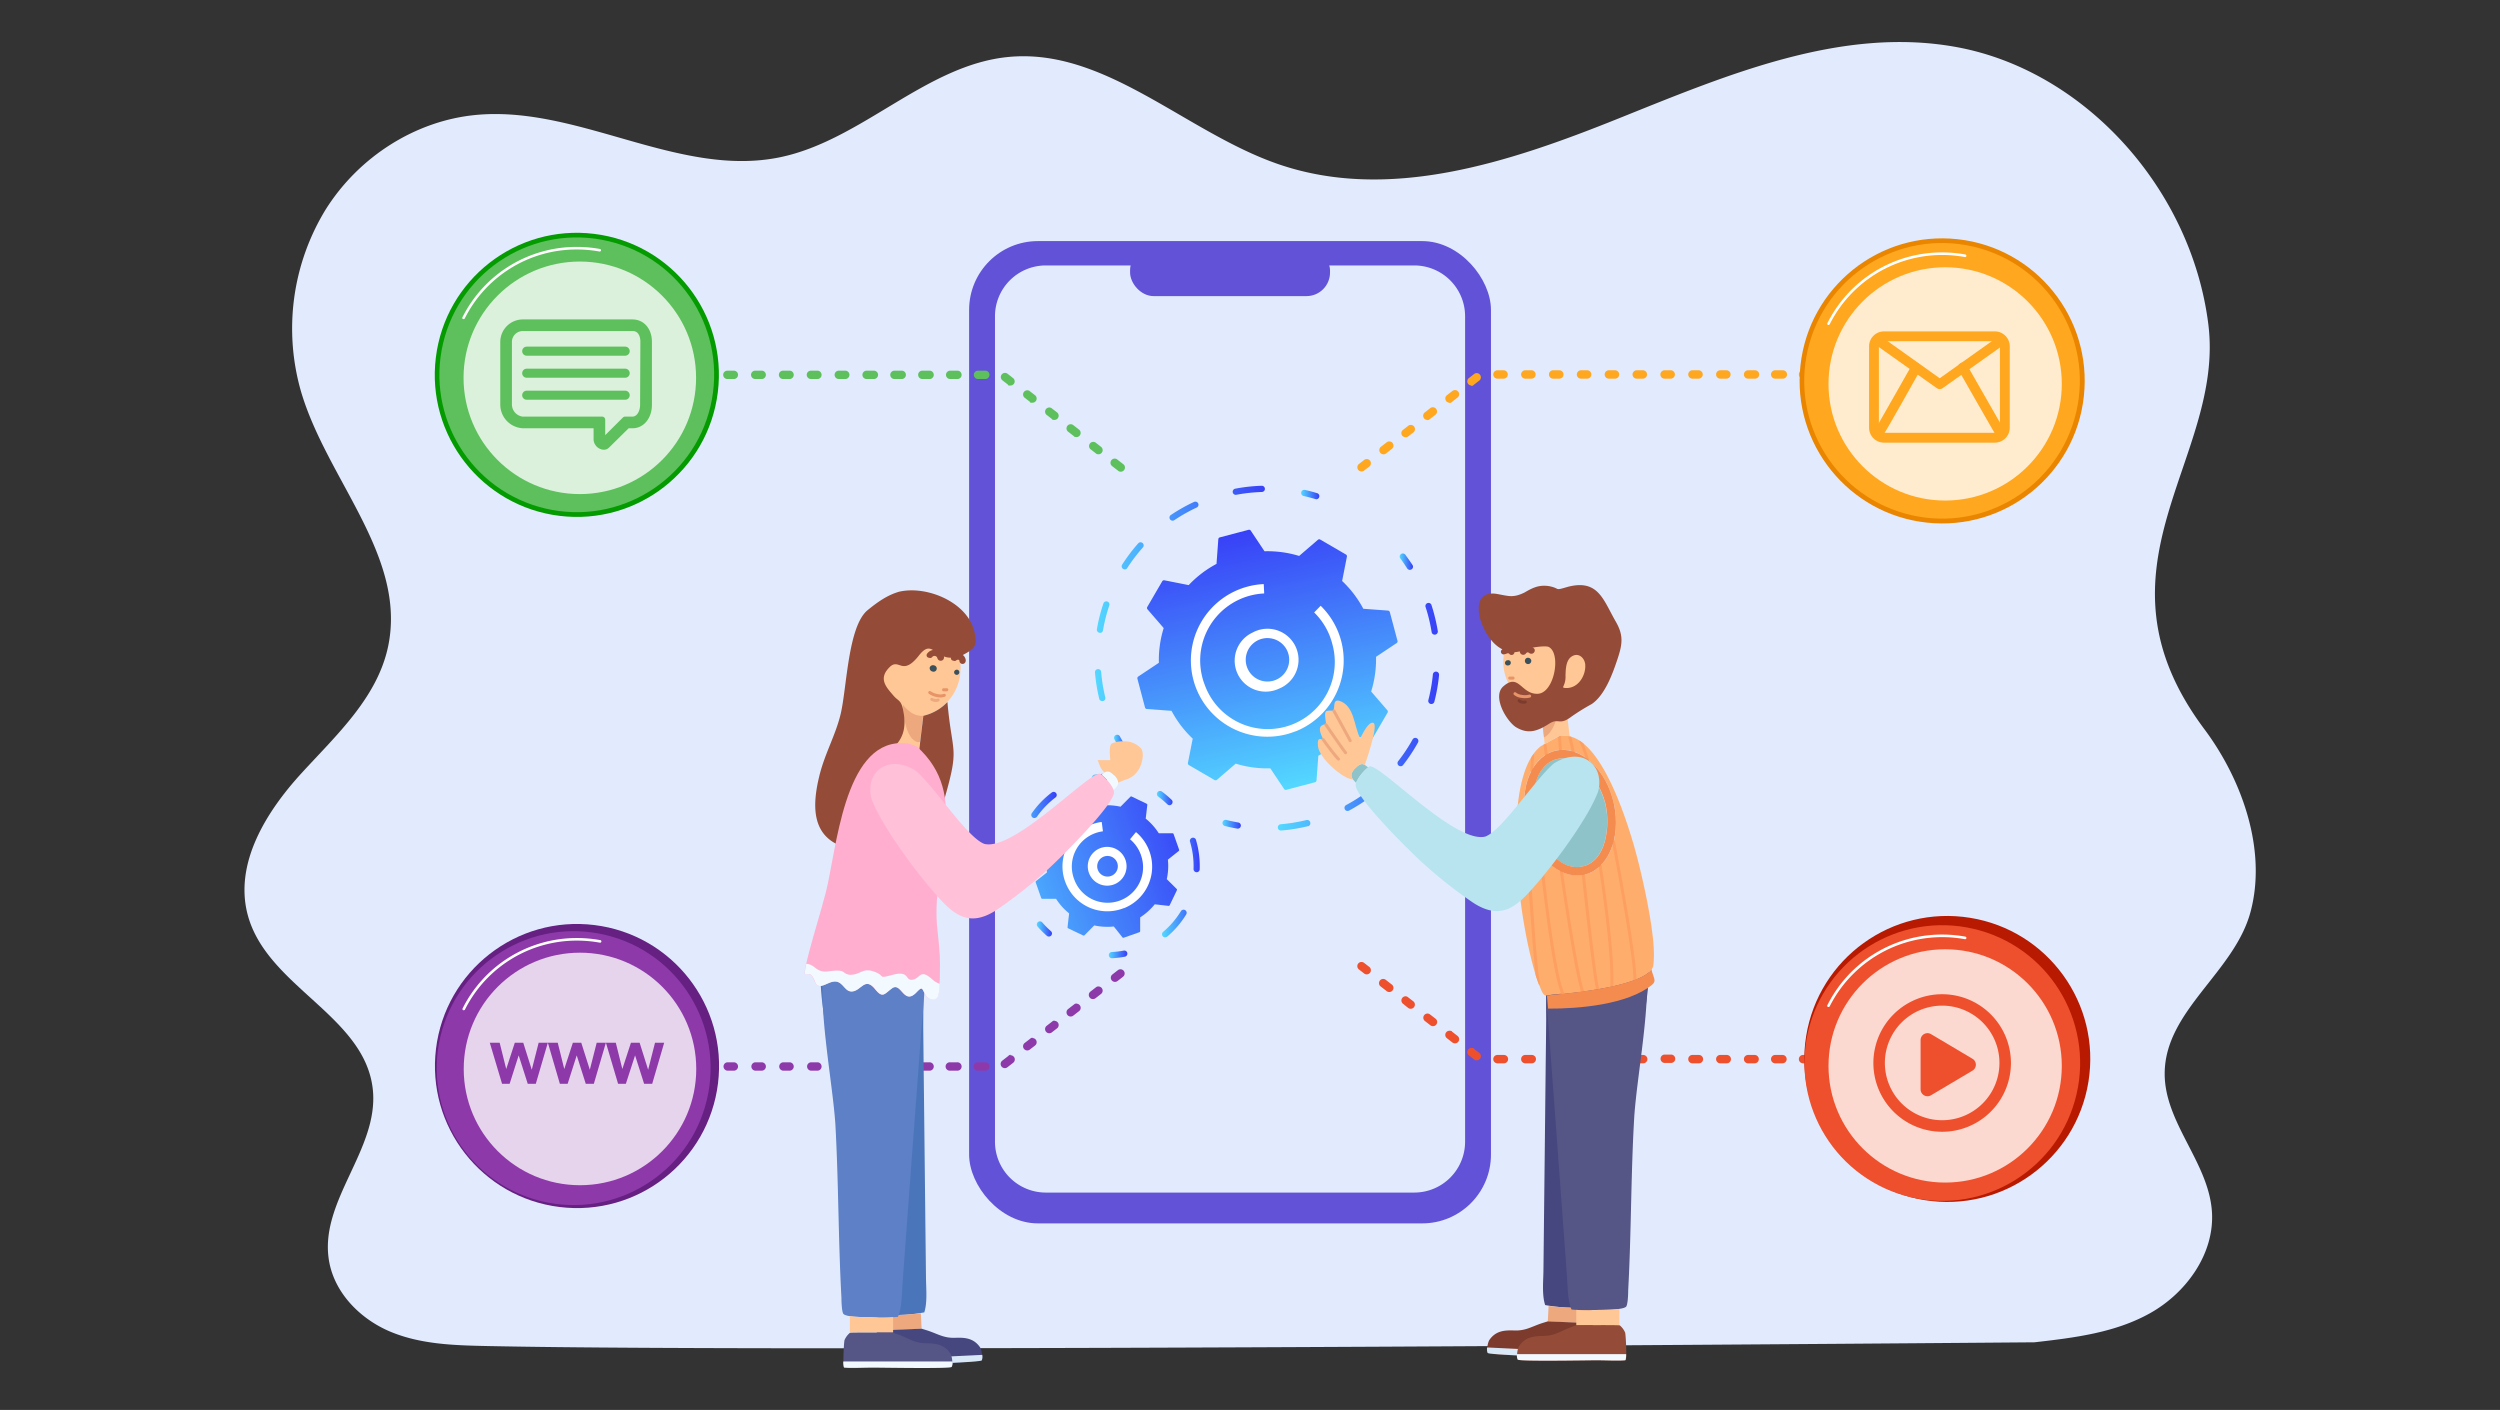 <?xml version="1.0" encoding="UTF-8"?> <svg xmlns="http://www.w3.org/2000/svg" xmlns:xlink="http://www.w3.org/1999/xlink" id="Layer_1" data-name="Layer 1" viewBox="0 0 727 410"><rect x="0" y="0" width="727" height="410" fill="#333333" stroke="none"/><defs><style>.cls-1{fill:#e1ebfd;}.cls-2{fill:#6252d7;}.cls-3{fill:url(#linear-gradient);}.cls-4{fill:url(#linear-gradient-2);}.cls-5{fill:url(#linear-gradient-3);}.cls-6{fill:url(#linear-gradient-4);}.cls-7{fill:url(#linear-gradient-5);}.cls-8{fill:url(#linear-gradient-6);}.cls-9{fill:url(#linear-gradient-7);}.cls-10,.cls-21{fill:#fff;}.cls-11{fill:url(#linear-gradient-8);}.cls-12{fill:url(#linear-gradient-9);}.cls-13{fill:url(#linear-gradient-10);}.cls-14{fill:url(#linear-gradient-11);}.cls-15{fill:url(#linear-gradient-12);}.cls-16{fill:url(#linear-gradient-13);}.cls-17{fill:url(#linear-gradient-14);}.cls-18{fill:#ffa71e;}.cls-19,.cls-25{fill:#ee502d;}.cls-20{fill:#ea8500;}.cls-21{opacity:0.78;}.cls-22{fill:#5ec05d;}.cls-23{fill:#8e39aa;}.cls-24{fill:#b71a00;}.cls-25,.cls-28,.cls-29,.cls-30,.cls-31,.cls-33,.cls-34,.cls-35,.cls-36,.cls-37,.cls-38,.cls-39,.cls-40,.cls-41,.cls-42,.cls-46,.cls-48,.cls-50{fill-rule:evenodd;}.cls-26{fill:#049b00;}.cls-27{fill:#652082;}.cls-28{fill:#ffc795;}.cls-29,.cls-49{fill:#eea87e;}.cls-30{fill:#3a505b;}.cls-31{fill:#e69468;}.cls-32,.cls-33{fill:#944c38;}.cls-34{fill:#4b75ba;}.cls-35{fill:#47477f;}.cls-36{fill:#d9e8f7;}.cls-37{fill:#5e80c7;}.cls-38{fill:#555586;}.cls-39{fill:#f2f9ff;}.cls-40{fill:#ffaecf;}.cls-41{fill:#ffc0d8;}.cls-42{fill:#7c3b2c;}.cls-43,.cls-48{fill:#8dc3c9;}.cls-44{fill:#ffad6c;}.cls-45{fill:#fd9f60;}.cls-46,.cls-47{fill:#f48c50;}.cls-50{fill:#b7e4ef;}</style><linearGradient id="linear-gradient" x1="407" y1="163.33" x2="410.87" y2="163.33" gradientUnits="userSpaceOnUse"><stop offset="0" stop-color="#53d8ff"></stop><stop offset="1" stop-color="#3840f7"></stop></linearGradient><linearGradient id="linear-gradient-2" x1="371.62" y1="208.4" x2="418.48" y2="208.4" xlink:href="#linear-gradient"></linearGradient><linearGradient id="linear-gradient-3" x1="355.5" y1="239.69" x2="360.83" y2="239.69" xlink:href="#linear-gradient"></linearGradient><linearGradient id="linear-gradient-4" x1="323.98" y1="216.14" x2="327.59" y2="216.14" xlink:href="#linear-gradient"></linearGradient><linearGradient id="linear-gradient-5" x1="318.41" y1="172.61" x2="367.83" y2="172.61" xlink:href="#linear-gradient"></linearGradient><linearGradient id="linear-gradient-6" x1="378.36" y1="143.83" x2="383.67" y2="143.83" xlink:href="#linear-gradient"></linearGradient><linearGradient id="linear-gradient-7" x1="3189.43" y1="-2540.98" x2="3265.65" y2="-2540.98" gradientTransform="translate(3522.14 2824.22) rotate(-101.93)" xlink:href="#linear-gradient"></linearGradient><linearGradient id="linear-gradient-8" x1="3172.43" y1="-2643.77" x2="3182.06" y2="-2572.32" gradientTransform="translate(3522.14 2824.22) rotate(-101.93)" xlink:href="#linear-gradient"></linearGradient><linearGradient id="linear-gradient-9" x1="336.47" y1="232.08" x2="341.03" y2="232.08" xlink:href="#linear-gradient"></linearGradient><linearGradient id="linear-gradient-10" x1="337.93" y1="258.13" x2="348.91" y2="258.13" xlink:href="#linear-gradient"></linearGradient><linearGradient id="linear-gradient-11" x1="322.37" y1="277.59" x2="327.76" y2="277.59" xlink:href="#linear-gradient"></linearGradient><linearGradient id="linear-gradient-12" x1="301.55" y1="270.18" x2="305.91" y2="270.18" xlink:href="#linear-gradient"></linearGradient><linearGradient id="linear-gradient-13" x1="295.19" y1="244.2" x2="307.28" y2="244.2" xlink:href="#linear-gradient"></linearGradient><linearGradient id="linear-gradient-14" x1="317.52" y1="226.04" x2="322.93" y2="226.04" xlink:href="#linear-gradient"></linearGradient></defs><path class="cls-1" d="M87.62,224.91c10.14-11.11,22.13-22,25.26-37,5.41-26.12-17.73-48.39-25.3-73.9a66.28,66.28,0,0,1,7.14-53.11c9.68-15.39,26.15-25.77,43.54-27.46,29.93-2.91,59.23,18.44,88.71,12.26,23.61-4.95,42.26-26.79,66.23-29.13,28.2-2.75,51.6,21.89,78.53,31.16,32.21,11.1,67.13-.5,98.8-13.22s65-26.92,98.37-20.83c37.15,6.78,68.31,41.05,73.28,80.6C647.1,133.44,605.8,164.91,641,212c11,14.71,18.3,35.2,13.44,53.23-4.72,17.52-24.81,28.61-24.95,46.83-.12,14.38,12.7,25.82,13.73,40.17.88,12.31-7.48,23.69-17.76,29.52s-22.21,7.26-33.81,8.59c0,0-357.37,3.05-449.85,1.09-9.51-.2-19.24-.45-28.1-4.1s-16.8-11.49-18.14-21.45c-2.3-16.95,14.44-31.66,12.89-48.71-2-21.76-30.93-30.16-36.44-51.23C68.08,251,77.48,236,87.62,224.91Z"></path><rect class="cls-2" x="281.82" y="70.11" width="151.75" height="285.65" rx="20"></rect><path class="cls-1" d="M426.05,92V332a14.79,14.79,0,0,1-14.69,14.8H304A14.79,14.79,0,0,1,289.34,332V92A14.79,14.79,0,0,1,304,77.19H411.36A14.79,14.79,0,0,1,426.05,92Z"></path><rect class="cls-2" x="328.63" y="71.78" width="58.14" height="14.33" rx="6.85"></rect><path class="cls-3" d="M410.3,165.66a.91.91,0,0,1-1.09-.36c-.64-1-1.32-2-2-2.91a.9.9,0,0,1,.18-1.26.91.91,0,0,1,1.27.18c.73,1,1.44,2,2.1,3a.9.9,0,0,1-.27,1.25Z"></path><path class="cls-4" d="M392.2,235.76a.88.88,0,0,1-1.12-.41.91.91,0,0,1,.36-1.23,47.52,47.52,0,0,0,6.39-4.1.9.9,0,0,1,1.09,1.43,49.47,49.47,0,0,1-6.62,4.27Zm-11.71,4.49-.12,0a50.31,50.31,0,0,1-7.77,1.26.89.89,0,0,1-1-.82.91.91,0,0,1,.82-1,49.25,49.25,0,0,0,7.5-1.22.9.9,0,0,1,1.09.66A.91.91,0,0,1,380.49,240.25Zm27.14-17.49a.9.9,0,0,1-.89-.13.92.92,0,0,1-.16-1.27,47.8,47.8,0,0,0,4.2-6.32.9.9,0,0,1,1.58.87,49.83,49.83,0,0,1-4.35,6.57A.94.94,0,0,1,407.63,222.76Zm8.94-18.09a.91.91,0,0,1-1.21-1.07,48.82,48.82,0,0,0,1.32-7.48.9.9,0,0,1,1.8.18,50.26,50.26,0,0,1-1.37,7.76A.9.9,0,0,1,416.57,204.67Zm.94-20.16-.19.05a.9.9,0,0,1-1-.75,48.72,48.72,0,0,0-1.41-6.17c-.13-.4-.25-.8-.38-1.2a.91.91,0,0,1,1.72-.57l.39,1.25a52.44,52.44,0,0,1,1.47,6.4A.9.9,0,0,1,417.51,184.51Z"></path><path class="cls-5" d="M360.26,240.91a.89.89,0,0,1-.49.05c-1.19-.21-2.4-.47-3.59-.77a.9.9,0,0,1-.66-1.1.91.91,0,0,1,1.1-.65c1.15.29,2.31.54,3.47.74a.9.9,0,0,1,.17,1.73Z"></path><path class="cls-6" d="M327,218.54a.89.89,0,0,1-1.09-.36c-.65-1-1.27-2.11-1.84-3.19a.9.9,0,0,1,1.6-.84c.55,1,1.14,2.08,1.77,3.07a.92.92,0,0,1-.29,1.25Z"></path><path class="cls-7" d="M320.86,203.86l-.12,0a.91.91,0,0,1-1.09-.67,50.87,50.87,0,0,1-1.23-7.64.9.9,0,1,1,1.8-.15,47.35,47.35,0,0,0,1.19,7.37A.91.91,0,0,1,320.86,203.86ZM320.19,184a.86.86,0,0,1-.48,0,.89.89,0,0,1-.74-1,48.59,48.59,0,0,1,1.9-7.51.9.9,0,1,1,1.71.57,48,48,0,0,0-1.83,7.24A.91.91,0,0,1,320.19,184Zm7.23-18.49a.88.88,0,0,1-.83-.08.89.89,0,0,1-.26-1.25A50,50,0,0,1,331,158a.9.9,0,0,1,1.35,1.2,50.08,50.08,0,0,0-4.53,5.94A.84.84,0,0,1,327.42,165.53ZM367.26,143a.94.94,0,0,1-.3.07,48.67,48.67,0,0,0-7.42.81.89.89,0,0,1-1.06-.72.9.9,0,0,1,.72-1.05,50,50,0,0,1,7.7-.85.9.9,0,0,1,.93.87A.87.87,0,0,1,367.26,143Zm-25.93,8.35a.92.92,0,0,1-1.09-.34.89.89,0,0,1,.25-1.25,49.76,49.76,0,0,1,6.75-3.81.94.94,0,0,1,1.2.44.91.91,0,0,1-.44,1.2,47.76,47.76,0,0,0-6.5,3.67Z"></path><path class="cls-8" d="M383.09,145.13a.85.85,0,0,1-.59,0c-1.13-.34-2.28-.64-3.43-.9a.9.9,0,0,1,.4-1.76c1.19.26,2.38.58,3.55.94a.9.9,0,0,1,.61,1.12A.92.92,0,0,1,383.09,145.13Z"></path><path class="cls-9" d="M383.93,156.91a.57.57,0,0,0-.68.06l-5.46,4.7a31.39,31.39,0,0,0-10.07-1.36l-4-6a.58.58,0,0,0-.64-.24l-8.36,2.2a.59.59,0,0,0-.43.53l-.53,7.18a31.38,31.38,0,0,0-8.09,6.17l-7.07-1.4a.59.59,0,0,0-.62.28l-4.35,7.47a.6.6,0,0,0,.06.69l4.71,5.45A31.49,31.49,0,0,0,337,192.74l-6,4a.61.61,0,0,0-.24.65l2.21,8.35a.59.59,0,0,0,.53.44l7.18.53a31.35,31.35,0,0,0,6.16,8.09l-1.39,7.06a.59.59,0,0,0,.28.63l7.47,4.35a.59.59,0,0,0,.68-.07l5.46-4.7a31.39,31.39,0,0,0,10.07,1.36l4,6a.6.6,0,0,0,.64.25l8.36-2.21a.59.59,0,0,0,.43-.53l.53-7.18a31.38,31.38,0,0,0,8.09-6.17l7.07,1.4a.58.58,0,0,0,.62-.28l4.35-7.47a.6.6,0,0,0-.06-.69l-4.71-5.45A31.43,31.43,0,0,0,400.15,191l6-4a.6.6,0,0,0,.24-.65L404.16,178a.6.6,0,0,0-.53-.44l-7.18-.53a31.3,31.3,0,0,0-6.16-8.08l1.39-7.07a.59.59,0,0,0-.28-.63Z"></path><path class="cls-10" d="M371.9,200.27a9,9,0,0,1-7.69-16.3h0a9,9,0,0,1,8.75,15.8A9.26,9.26,0,0,1,371.9,200.27Zm-6.38-13.93a6.32,6.32,0,1,0,8.59,2.47,6.34,6.34,0,0,0-8.59-2.47Z"></path><path class="cls-10" d="M376.72,212.67a26,26,0,0,1-2.54.84,22.25,22.25,0,0,1-26.3-13.25,21.14,21.14,0,0,1-.84-2.55,22.23,22.23,0,0,1,15.79-27.14h0a21.75,21.75,0,0,1,4.37-.7l.3,0,.13,2.71a19.2,19.2,0,0,0-4.11.63h0a19.51,19.51,0,0,0-13.95,23.48v.06l.08.29a20.05,20.05,0,0,0,.73,2.23,19.49,19.49,0,0,0,37-12.19,18.9,18.9,0,0,0-.73-2.24,19.63,19.63,0,0,0-4.49-6.74l1.89-1.94a22.21,22.21,0,0,1-7.3,36.53Z"></path><path class="cls-11" d="M328.69,231.72l-2.84,2.87a17.46,17.46,0,0,0-5.69-.32l-2.5-3.16a.35.35,0,0,0-.37-.11l-4.57,1.61a.32.32,0,0,0-.22.31l0,4a17.53,17.53,0,0,0-4.24,3.8l-4-.47a.34.34,0,0,0-.34.19l-2.09,4.36a.33.33,0,0,0,.06.38l2.87,2.84a17.74,17.74,0,0,0-.31,5.69l-3.16,2.5a.32.32,0,0,0-.11.37l1.6,4.57a.35.35,0,0,0,.32.22l4,0a17.53,17.53,0,0,0,3.8,4.24l-.46,4a.34.34,0,0,0,.18.34l4.37,2.09a.34.34,0,0,0,.38-.06l2.83-2.87a17.74,17.74,0,0,0,5.69.31l2.51,3.16a.32.32,0,0,0,.37.11l4.56-1.6a.34.34,0,0,0,.23-.32l0-4a17.76,17.76,0,0,0,4.24-3.8l4,.46a.34.34,0,0,0,.34-.18l2.1-4.37a.34.34,0,0,0-.07-.38l-2.87-2.84a17.7,17.7,0,0,0,.32-5.68l3.16-2.51a.34.34,0,0,0,.11-.37l-1.61-4.57a.33.33,0,0,0-.31-.22l-4,0a17.58,17.58,0,0,0-3.8-4.25l.47-4a.33.33,0,0,0-.19-.33l-4.36-2.1A.34.34,0,0,0,328.69,231.72Z"></path><path class="cls-10" d="M324.13,257.12a5.64,5.64,0,1,1,1-.54A5.41,5.41,0,0,1,324.13,257.12Zm-3.17-8a2.31,2.31,0,0,0-.54.28,3,3,0,1,0,.54-.28Z"></path><path class="cls-12" d="M340.46,234.08a.88.88,0,0,1-1-.19,25.93,25.93,0,0,0-2.66-2.25.9.9,0,0,1,1.06-1.46,27.61,27.61,0,0,1,2.86,2.41.91.91,0,0,1,0,1.28A.81.81,0,0,1,340.46,234.08Z"></path><path class="cls-13" d="M339.17,272.5a.9.9,0,0,1-.92-1.53,24.72,24.72,0,0,0,5.16-6,.9.9,0,0,1,1.54.94,26.49,26.49,0,0,1-5.53,6.45A.73.73,0,0,1,339.17,272.5Zm9.15-18.92a.86.86,0,0,1-.36.07.92.92,0,0,1-.88-.94,24.56,24.56,0,0,0-1-7.86.91.91,0,1,1,1.74-.5,26.63,26.63,0,0,1,1.05,8.43A.88.88,0,0,1,348.32,253.58Z"></path><path class="cls-14" d="M327.19,278.22l-.16,0a27.17,27.17,0,0,1-3.72.44.91.91,0,0,1-.08-1.81,25.11,25.11,0,0,0,3.46-.4.9.9,0,0,1,.5,1.73Z"></path><path class="cls-15" d="M305.34,272.29a.89.89,0,0,1-.93-.16,27.41,27.41,0,0,1-2.64-2.64.91.91,0,1,1,1.37-1.19,24.94,24.94,0,0,0,2.46,2.47.9.9,0,0,1,.09,1.28A.92.92,0,0,1,305.34,272.29Z"></path><path class="cls-16" d="M297,258.08l-.15,0a.91.91,0,0,1-1.07-.7,27.08,27.08,0,0,1-.43-8.33.9.9,0,1,1,1.8.18,25.08,25.08,0,0,0,.4,7.78A.91.91,0,0,1,297,258.08Zm4.13-20.26a.9.9,0,0,1-1.07-1.36,26.84,26.84,0,0,1,5.79-6,.91.91,0,0,1,1.27.18.9.9,0,0,1-.18,1.26,25,25,0,0,0-5.4,5.61A1,1,0,0,1,301.11,237.82Z"></path><path class="cls-17" d="M322.36,226.75a1,1,0,0,1-.34.06,25.09,25.09,0,0,0-3.47.25.9.9,0,0,1-.25-1.79A25.75,25.75,0,0,1,322,225a.9.9,0,0,1,.34,1.74Z"></path><path class="cls-10" d="M326.84,264.07l-.51.19a13,13,0,0,1-16.43-7.48c-.07-.16-.13-.33-.19-.5a13,13,0,0,1,8-16.62h0l.63-.21a13.3,13.3,0,0,1,1.77-.39h0l.28,0,.34,2.69a10.72,10.72,0,0,0-2.14.5h0a10.33,10.33,0,0,0-6.32,13.17,3.25,3.25,0,0,0,.15.4,10.32,10.32,0,0,0,19.33-7.24c0-.14-.09-.27-.14-.4a10.39,10.39,0,0,0-3-4.12l1.73-2.09a13,13,0,0,1,3.77,5.21c.07.16.13.33.19.5a13,13,0,0,1-7.47,16.43Z"></path><path class="cls-18" d="M395.92,137.11a1.22,1.22,0,0,1-.74-2.18l1.6-1.24a1.22,1.22,0,0,1,1.49,1.92l-1.6,1.24A1.24,1.24,0,0,1,395.92,137.11Zm6.4-5a1.22,1.22,0,0,1-.75-2.18l1.6-1.24a1.22,1.22,0,1,1,1.49,1.92l-1.6,1.24A1.21,1.21,0,0,1,402.32,132.14Zm6.4-5a1.18,1.18,0,0,1-1-.47A1.21,1.21,0,0,1,408,125l1.6-1.24a1.22,1.22,0,0,1,1.49,1.92l-1.6,1.24A1.15,1.15,0,0,1,408.72,127.17Zm6.39-5a1.21,1.21,0,0,1-1-.47,1.22,1.22,0,0,1,.22-1.71l1.59-1.24a1.22,1.22,0,0,1,1.71.22,1.21,1.21,0,0,1-.21,1.7l-1.6,1.24A1.2,1.2,0,0,1,415.11,122.2Zm6.4-5a1.22,1.22,0,0,1-.75-2.18l1.6-1.24a1.22,1.22,0,0,1,1.71.22,1.21,1.21,0,0,1-.22,1.7l-1.6,1.24A1.15,1.15,0,0,1,421.51,117.23Zm6.39-5a1.21,1.21,0,0,1-.74-2.17l1.6-1.25a1.22,1.22,0,0,1,1.49,1.92l-1.6,1.24A1.18,1.18,0,0,1,427.9,112.26Zm106.64-2h-2a1.22,1.22,0,1,1,0-2.43h2a1.22,1.22,0,1,1,0,2.43Zm-8.1,0h-2a1.22,1.22,0,1,1,0-2.43h2a1.22,1.22,0,1,1,0,2.43Zm-8.1,0h-2a1.22,1.22,0,1,1,0-2.43h2a1.22,1.22,0,1,1,0,2.43Zm-8.1,0h-2a1.22,1.22,0,0,1,0-2.43h2a1.22,1.22,0,1,1,0,2.43Zm-8.09,0h-2a1.22,1.22,0,0,1,0-2.43h2a1.22,1.22,0,0,1,0,2.43Zm-8.1,0h-2a1.22,1.22,0,0,1,0-2.43h2a1.22,1.22,0,0,1,0,2.43Zm-8.1,0h-2a1.22,1.22,0,0,1,0-2.43h2a1.22,1.22,0,0,1,0,2.43Zm-8.1,0h-2a1.22,1.22,0,0,1,0-2.43h2a1.22,1.22,0,0,1,0,2.43Zm-8.1,0h-2a1.22,1.22,0,0,1,0-2.43h2a1.22,1.22,0,0,1,0,2.43Zm-8.1,0h-2a1.22,1.22,0,0,1,0-2.43h2a1.22,1.22,0,0,1,0,2.43Zm-8.1,0h-2a1.22,1.22,0,0,1,0-2.43h2a1.22,1.22,0,0,1,0,2.43Zm-8.1,0h-2a1.22,1.22,0,0,1,0-2.43h2a1.22,1.22,0,0,1,0,2.43Zm-8.1,0h-2a1.22,1.22,0,0,1,0-2.43h2a1.22,1.22,0,0,1,0,2.43Z"></path><path class="cls-19" d="M396.67,280l1.6,1.24a1.22,1.22,0,0,1-1.49,1.92l-1.6-1.24a1.22,1.22,0,0,1-.22-1.71,1.21,1.21,0,0,1,1-.47A1.24,1.24,0,0,1,396.67,280Zm6.39,5,1.6,1.24a1.22,1.22,0,1,1-1.49,1.92l-1.6-1.24a1.22,1.22,0,1,1,1.49-1.92Zm6.4,5,1.6,1.24a1.22,1.22,0,0,1-1.49,1.92L408,291.9a1.21,1.21,0,0,1-.21-1.71,1.18,1.18,0,0,1,1-.47A1.15,1.15,0,0,1,409.46,290Zm6.4,5,1.6,1.24a1.21,1.21,0,0,1,.21,1.7,1.22,1.22,0,0,1-1.71.22l-1.59-1.24a1.22,1.22,0,0,1-.22-1.71,1.21,1.21,0,0,1,1.71-.21Zm6.39,5,1.6,1.24a1.21,1.21,0,0,1,.22,1.7,1.22,1.22,0,0,1-1.71.22l-1.6-1.25a1.21,1.21,0,0,1,.75-2.17A1.15,1.15,0,0,1,422.25,299.92Zm6.4,5,1.6,1.24a1.22,1.22,0,0,1-1.49,1.92l-1.6-1.25a1.21,1.21,0,0,1,.74-2.17A1.18,1.18,0,0,1,428.65,304.89Zm107.11,3a1.21,1.21,0,0,1-1.22,1.21h-2a1.22,1.22,0,1,1,0-2.43h2A1.22,1.22,0,0,1,535.76,307.89Zm-8.1,0a1.21,1.21,0,0,1-1.22,1.21h-2a1.22,1.22,0,1,1,0-2.43h2A1.22,1.22,0,0,1,527.66,307.89Zm-8.1,0a1.21,1.21,0,0,1-1.22,1.21h-2a1.22,1.22,0,1,1,0-2.43h2A1.22,1.22,0,0,1,519.56,307.89Zm-8.1,0a1.21,1.21,0,0,1-1.22,1.21h-2a1.22,1.22,0,0,1,0-2.43h2A1.22,1.22,0,0,1,511.46,307.89Zm-8.1,0a1.21,1.21,0,0,1-1.21,1.21h-2a1.22,1.22,0,0,1,0-2.43h2A1.22,1.22,0,0,1,503.36,307.89Zm-8.1,0a1.21,1.21,0,0,1-1.21,1.21h-2a1.22,1.22,0,0,1,0-2.43h2A1.22,1.22,0,0,1,495.26,307.89Zm-8.1,0A1.21,1.21,0,0,1,486,309.1h-2a1.22,1.22,0,0,1,0-2.43h2A1.22,1.22,0,0,1,487.16,307.89Zm-8.1,0a1.21,1.21,0,0,1-1.21,1.21h-2a1.22,1.22,0,0,1,0-2.43h2A1.22,1.22,0,0,1,479.06,307.89Zm-8.1,0a1.21,1.21,0,0,1-1.21,1.21h-2a1.22,1.22,0,0,1,0-2.43h2A1.22,1.22,0,0,1,471,307.89Zm-8.1,0a1.21,1.21,0,0,1-1.21,1.21h-2a1.22,1.22,0,0,1,0-2.43h2A1.22,1.22,0,0,1,462.86,307.89Zm-8.1,0a1.21,1.21,0,0,1-1.21,1.21h-2a1.22,1.22,0,0,1,0-2.43h2A1.22,1.22,0,0,1,454.76,307.89Zm-8.1,0a1.21,1.21,0,0,1-1.21,1.21h-2a1.22,1.22,0,0,1,0-2.43h2A1.22,1.22,0,0,1,446.66,307.89Zm-8.1,0a1.21,1.21,0,0,1-1.21,1.21h-2a1.22,1.22,0,0,1,0-2.43h2A1.22,1.22,0,0,1,438.56,307.89Z"></path><circle class="cls-20" cx="564.78" cy="110.77" r="41.45" transform="translate(393.66 660.28) rotate(-83.8)"></circle><circle class="cls-18" cx="564.78" cy="110.77" r="40.07" transform="translate(329.58 636.05) rotate(-76.98)"></circle><path class="cls-10" d="M531.74,94.5a.47.47,0,0,1-.17,0,.39.39,0,0,1-.17-.51A37.21,37.21,0,0,1,564.78,73.4a38,38,0,0,1,6.74.6.39.39,0,0,1,.31.44.38.38,0,0,1-.44.31,36.63,36.63,0,0,0-39.31,19.54A.39.39,0,0,1,531.74,94.5Z"></path><circle class="cls-21" cx="565.65" cy="111.64" r="33.92"></circle><path class="cls-18" d="M584.44,124.37a4.35,4.35,0,0,1-4.35,4.35H547.87a4.34,4.34,0,0,1-4.34-4.35V100.72a4.34,4.34,0,0,1,4.34-4.35h32.22a4.35,4.35,0,0,1,4.35,4.35Zm-2.86-23.67a1.47,1.47,0,0,0-1.47-1.48H547.86a1.48,1.48,0,0,0-1.48,1.48v23.68a1.48,1.48,0,0,0,1.48,1.48h32.25a1.47,1.47,0,0,0,1.47-1.48Z"></path><path class="cls-18" d="M564.07,113.15a1.48,1.48,0,0,1-.83-.26l-17.92-12.71A1.43,1.43,0,1,1,547,97.84L564.07,110l16.86-12a1.43,1.43,0,1,1,1.66,2.34L564.9,112.89A1.48,1.48,0,0,1,564.07,113.15Z"></path><path class="cls-18" d="M546.38,127.67l-.43-2.84.2,1.42-1.2-.78c.33-.53,6.79-11.83,11-19.3a1.44,1.44,0,0,1,2.5,1.42L553,117.28l-3.81,6.66C547.07,127.56,547.07,127.56,546.38,127.67Z"></path><path class="cls-18" d="M581.66,127.67c-.7-.11-.7-.11-2.78-3.73l-3.82-6.66-5.53-9.69a1.43,1.43,0,0,1,2.49-1.42c4.27,7.47,10.73,18.77,11.06,19.3l-1.2.78Z"></path><path class="cls-22" d="M325.09,136.85l-1.6-1.24a1.22,1.22,0,1,1,1.49-1.92l1.6,1.24a1.22,1.22,0,1,1-1.49,1.92Zm-6.4-5-1.6-1.24a1.22,1.22,0,0,1,1.49-1.92l1.6,1.24a1.22,1.22,0,0,1,.22,1.71,1.21,1.21,0,0,1-1,.47A1.24,1.24,0,0,1,318.69,131.88Zm-6.39-5-1.6-1.24a1.22,1.22,0,1,1,1.49-1.92l1.6,1.24a1.22,1.22,0,0,1-.75,2.18A1.15,1.15,0,0,1,312.3,126.91Zm-6.4-5-1.6-1.24a1.22,1.22,0,0,1,1.49-1.92l1.6,1.24a1.21,1.21,0,0,1,.21,1.71,1.2,1.2,0,0,1-1,.47A1.15,1.15,0,0,1,305.9,121.94Zm-6.4-5-1.6-1.24a1.22,1.22,0,0,1,1.49-1.92l1.6,1.24a1.22,1.22,0,0,1,.22,1.71,1.21,1.21,0,0,1-1,.47A1.18,1.18,0,0,1,299.5,117Zm-6.39-5-1.6-1.24a1.21,1.21,0,0,1-.22-1.7,1.22,1.22,0,0,1,1.71-.22l1.6,1.25a1.21,1.21,0,0,1-.75,2.17A1.15,1.15,0,0,1,293.11,112ZM186,109a1.21,1.21,0,0,1,1.21-1.21h2a1.22,1.22,0,0,1,0,2.43h-2A1.22,1.22,0,0,1,186,109Zm8.1,0a1.21,1.21,0,0,1,1.21-1.21h2a1.22,1.22,0,0,1,0,2.43h-2A1.22,1.22,0,0,1,194.1,109Zm8.1,0a1.21,1.21,0,0,1,1.21-1.21h2a1.22,1.22,0,0,1,0,2.43h-2A1.22,1.22,0,0,1,202.2,109Zm8.1,0a1.21,1.21,0,0,1,1.21-1.21h2a1.22,1.22,0,0,1,0,2.43h-2A1.22,1.22,0,0,1,210.3,109Zm8.1,0a1.21,1.21,0,0,1,1.21-1.21h2a1.22,1.22,0,0,1,0,2.43h-2A1.22,1.22,0,0,1,218.4,109Zm8.1,0a1.21,1.21,0,0,1,1.21-1.21h2a1.22,1.22,0,0,1,0,2.43h-2A1.22,1.22,0,0,1,226.5,109Zm8.1,0a1.21,1.21,0,0,1,1.21-1.21h2a1.22,1.22,0,0,1,0,2.43h-2A1.22,1.22,0,0,1,234.6,109Zm8.1,0a1.21,1.21,0,0,1,1.21-1.21h2a1.22,1.22,0,0,1,0,2.43h-2A1.22,1.22,0,0,1,242.7,109Zm8.09,0a1.22,1.22,0,0,1,1.22-1.21h2a1.22,1.22,0,1,1,0,2.43h-2A1.22,1.22,0,0,1,250.79,109Zm8.1,0a1.22,1.22,0,0,1,1.22-1.21h2a1.22,1.22,0,1,1,0,2.43h-2A1.22,1.22,0,0,1,258.89,109Zm8.1,0a1.22,1.22,0,0,1,1.22-1.21h2a1.22,1.22,0,1,1,0,2.43h-2A1.22,1.22,0,0,1,267,109Zm8.1,0a1.22,1.22,0,0,1,1.22-1.21h2a1.22,1.22,0,1,1,0,2.43h-2A1.22,1.22,0,0,1,275.09,109Zm8.1,0a1.22,1.22,0,0,1,1.22-1.21h2a1.22,1.22,0,1,1,0,2.43h-2A1.22,1.22,0,0,1,283.19,109Z"></path><path class="cls-23" d="M325.83,281.87a1.21,1.21,0,0,1,.75,2.17l-1.6,1.24a1.21,1.21,0,1,1-1.49-1.91l1.6-1.25A1.2,1.2,0,0,1,325.83,281.87Zm-6.39,5a1.21,1.21,0,0,1,.74,2.17l-1.6,1.24a1.2,1.2,0,0,1-1.7-.21,1.22,1.22,0,0,1,.21-1.71l1.6-1.24A1.23,1.23,0,0,1,319.44,286.84Zm-6.4,5a1.21,1.21,0,0,1,.75,2.17l-1.6,1.24a1.22,1.22,0,1,1-1.49-1.92l1.6-1.24A1.2,1.2,0,0,1,313,291.81Zm-6.4,5a1.21,1.21,0,0,1,.75,2.17l-1.6,1.24a1.22,1.22,0,0,1-1.49-1.92l1.6-1.24A1.2,1.2,0,0,1,306.64,296.78Zm-6.39,5a1.21,1.21,0,0,1,.74,2.17l-1.6,1.24a1.22,1.22,0,0,1-1.49-1.92l1.6-1.24A1.23,1.23,0,0,1,300.25,301.75Zm-6.4,5a1.24,1.24,0,0,1,1,.47,1.22,1.22,0,0,1-.21,1.71l-1.6,1.24a1.22,1.22,0,1,1-1.49-1.92l1.6-1.24A1.21,1.21,0,0,1,293.85,306.71Zm-106.64,2.05h2a1.22,1.22,0,0,1,0,2.43h-2a1.22,1.22,0,0,1,0-2.43Zm8.1,0h2a1.22,1.22,0,0,1,0,2.43h-2a1.22,1.22,0,0,1,0-2.43Zm8.1,0h2a1.22,1.22,0,0,1,0,2.43h-2a1.22,1.22,0,0,1,0-2.43Zm8.1,0h2a1.22,1.22,0,0,1,0,2.43h-2a1.22,1.22,0,0,1,0-2.43Zm8.1,0h2a1.22,1.22,0,0,1,0,2.43h-2a1.22,1.22,0,0,1,0-2.43Zm8.1,0h2a1.22,1.22,0,0,1,0,2.43h-2a1.22,1.22,0,0,1,0-2.43Zm8.1,0h2a1.22,1.22,0,0,1,0,2.43h-2a1.22,1.22,0,0,1,0-2.43Zm8.1,0h2a1.22,1.22,0,0,1,0,2.43h-2a1.22,1.22,0,0,1,0-2.43Zm8.1,0h2a1.22,1.22,0,1,1,0,2.43h-2a1.22,1.22,0,1,1,0-2.43Zm8.1,0h2a1.22,1.22,0,1,1,0,2.43h-2a1.22,1.22,0,1,1,0-2.43Zm8.1,0h2a1.22,1.22,0,1,1,0,2.43h-2a1.22,1.22,0,1,1,0-2.43Zm8.1,0h2a1.22,1.22,0,1,1,0,2.43h-2a1.22,1.22,0,1,1,0-2.43Zm8.1,0h2a1.22,1.22,0,1,1,0,2.43h-2a1.22,1.22,0,1,1,0-2.43Z"></path><circle class="cls-24" cx="564.78" cy="309.1" r="41.46" transform="matrix(0.16, -0.99, 0.99, 0.16, 169.9, 817.62)"></circle><circle class="cls-19" cx="564.78" cy="309.1" r="40.08" transform="translate(135.92 789.31) rotate(-76.92)"></circle><path class="cls-10" d="M531.73,292.83a.35.35,0,0,1-.17,0,.39.39,0,0,1-.17-.51,37.22,37.22,0,0,1,33.39-20.55,37.88,37.88,0,0,1,6.74.6.39.39,0,0,1,.31.44.38.38,0,0,1-.44.31,36.64,36.64,0,0,0-39.32,19.54A.39.39,0,0,1,531.73,292.83Z"></path><circle class="cls-21" cx="565.65" cy="309.97" r="33.92"></circle><path class="cls-19" d="M564.78,329.12a20,20,0,1,1,20-20A20,20,0,0,1,564.78,329.12Zm0-36.68a16.66,16.66,0,1,0,16.66,16.66A16.67,16.67,0,0,0,564.78,292.44Z"></path><path class="cls-25" d="M558.51,316.81V302.42a2,2,0,0,1,3-1.71l12.12,7.2a2,2,0,0,1,0,3.41l-12.12,7.2A2,2,0,0,1,558.51,316.81Z"></path><circle class="cls-26" cx="167.74" cy="109" r="41.31" transform="translate(39.06 262.17) rotate(-82.98)"></circle><circle class="cls-22" cx="167.74" cy="109" r="39.94" transform="translate(23.11 247.21) rotate(-76.72)"></circle><path class="cls-10" d="M134.81,92.79a.33.33,0,0,1-.17,0,.38.38,0,0,1-.17-.51,37.1,37.1,0,0,1,33.27-20.48,37.66,37.66,0,0,1,6.72.6.38.38,0,0,1,.3.44.37.37,0,0,1-.44.3,37,37,0,0,0-6.58-.59,36.34,36.34,0,0,0-32.6,20.07A.37.37,0,0,1,134.81,92.79Z"></path><circle class="cls-21" cx="168.61" cy="109.87" r="33.81"></circle><path class="cls-22" d="M183.92,92.89H152a6.56,6.56,0,0,0-6.52,6.38v18.46a6.91,6.91,0,0,0,6.52,6.81h20.61v3.32a3.14,3.14,0,0,0,3,2.93,2.17,2.17,0,0,0,1.53-.66l5.67-5.59h1.16c3.19,0,5.61-2.9,5.61-6.81V99.27C189.53,95.54,187.21,92.89,183.92,92.89Zm2.22,24.84c0,1.7-.84,3.42-2.22,3.42h-2.2a.83.83,0,0,0-.58.27L176,126.53v-4.48a.91.91,0,0,0-.86-.9H152a3.58,3.58,0,0,1-3.13-3.42V99.27a3.17,3.17,0,0,1,3.13-3h32c2,0,2.22,2.3,2.22,3Z"></path><path class="cls-22" d="M183.12,102.12a1.32,1.32,0,0,1-1.31,1.32H153.16a1.32,1.32,0,0,1-1.31-1.32h0a1.32,1.32,0,0,1,1.31-1.32h28.65a1.32,1.32,0,0,1,1.31,1.32Z"></path><path class="cls-22" d="M183.12,108.53a1.32,1.32,0,0,1-1.31,1.32H153.16a1.32,1.32,0,0,1-1.31-1.32h0a1.32,1.32,0,0,1,1.31-1.32h28.65a1.32,1.32,0,0,1,1.31,1.32Z"></path><path class="cls-22" d="M183.12,114.93a1.32,1.32,0,0,1-1.31,1.32H153.16a1.32,1.32,0,0,1-1.31-1.32h0a1.32,1.32,0,0,1,1.31-1.32h28.65a1.32,1.32,0,0,1,1.31,1.32Z"></path><circle class="cls-27" cx="167.79" cy="309.98" r="41.31" transform="translate(-160.37 438.65) rotate(-82.98)"></circle><circle class="cls-23" cx="167.79" cy="309.98" r="39.94" transform="matrix(0.23, -0.97, 0.97, 0.23, -172.45, 402.07)"></circle><path class="cls-10" d="M134.86,293.77a.33.33,0,0,1-.17,0,.38.38,0,0,1-.17-.51,37.1,37.1,0,0,1,33.27-20.48,37.66,37.66,0,0,1,6.72.6.38.38,0,1,1-.13.74,37.13,37.13,0,0,0-6.59-.59,36.34,36.34,0,0,0-32.59,20.07A.39.39,0,0,1,134.86,293.77Z"></path><circle class="cls-21" cx="168.66" cy="310.85" r="33.81"></circle><path class="cls-23" d="M142.43,303.22h2.87l1.91,7.66h0l2.5-7.66h2.45l2.48,7.86h0l2-7.86h2.67l-3.5,11.95h-2.34l-2.64-8.27h0l-2.63,8.27H146Z"></path><path class="cls-23" d="M159.32,303.22h2.87l1.9,7.66h0l2.5-7.66h2.44l2.49,7.86h0l2-7.86h2.67l-3.5,11.95h-2.35l-2.63-8.27h0l-2.64,8.27h-2.26Z"></path><path class="cls-23" d="M176.2,303.22h2.87l1.91,7.66h0l2.5-7.66H186l2.48,7.86h0l2-7.86h2.67l-3.49,11.95h-2.35l-2.63-8.27h0L182,315.17h-2.26Z"></path><path class="cls-28" d="M279.3,194.57a14,14,0,0,1-10.86,13.59l-.92,7.55-.34,2.82h-7.52L261,207.79a13.93,13.93,0,1,1,18.35-13.22Z"></path><path class="cls-29" d="M268.44,208.16l-.92,7.55c-.51.22-1.17.09-2-.66-2.82-2.51-2.95-10.11-2.95-10.11a10.78,10.78,0,0,0,2.52,2.34A5.5,5.5,0,0,0,268.44,208.16Z"></path><path class="cls-30" d="M278.49,194.78a.76.76,0,1,1-1,.49.82.82,0,0,1,1-.49Z"></path><path class="cls-31" d="M275.29,200.14a.44.44,0,0,1,.48.41.45.45,0,0,1-.4.48,6.09,6.09,0,0,1-1,0h-.05a.45.45,0,0,1,.06-.89h.06a4.67,4.67,0,0,0,.84,0Z"></path><path class="cls-31" d="M270.05,201.71a6,6,0,0,0,2.4,1,4,4,0,0,0,2.3-.11A.44.44,0,0,0,275,202a.45.45,0,0,0-.59-.21,3.15,3.15,0,0,1-1.76.05,5.21,5.21,0,0,1-2-.8.44.44,0,0,0-.62.08.45.45,0,0,0,.08.62Z"></path><path class="cls-29" d="M270.73,203.75a.44.44,0,0,1-.14-.61.46.46,0,0,1,.62-.13,1.9,1.9,0,0,0,.77.23,1.24,1.24,0,0,0,.59-.05.44.44,0,1,1,.45.76,1.94,1.94,0,0,1-1.13.17,2.78,2.78,0,0,1-1.16-.37Z"></path><path class="cls-30" d="M271.63,193.49a.93.93,0,1,1-.5,1.78,1,1,0,0,1-.76-1.18,1,1,0,0,1,1.26-.6Z"></path><path class="cls-32" d="M274.41,190.61a1.21,1.21,0,0,1-.05,1.13,1,1,0,0,1-1.76-.29.86.86,0,0,0-1.53-.37.74.74,0,0,1-.75.25l-.3-.07a.73.73,0,0,1-.46-1.1,2.63,2.63,0,0,1,2.68-1.14A2.6,2.6,0,0,1,274.41,190.61Z"></path><path class="cls-32" d="M280.79,191.69a1.27,1.27,0,0,1,0,.71.91.91,0,0,1-1.79-.23.37.37,0,0,0-.28-.32.8.8,0,0,0-.65.2.7.7,0,0,1-.67.13l-.32-.08a.73.73,0,0,1-.4-1.16,2.51,2.51,0,0,1,2.14-.86,2,2,0,0,1,1.53.74A2.49,2.49,0,0,1,280.79,191.69Z"></path><path class="cls-33" d="M261.47,172.07c-3.51,1-6.43,3.13-9.2,5.39-5.65,4.7-6,22.29-7.75,29.92-1.39,6.11-4.61,11.61-6.21,18.07-2.23,9-2.51,18.57,8.44,21.24,10.73,2.44,24.78-3.64,28-14.72,4.28-14.92,2.18-12.47.83-27.05l-.07-.77a13.94,13.94,0,0,1-7,4l-1.26,10.37h-7.52l.14-1.2c3.11-2.9,3.68-6.35,2.75-10.91-.6-2.92-1.43-2.51-2.8-4.13-2.1-2.45-4.5-4.9-1.15-8.25,2.87-2.87,3.62,2.87,8.58-3.44,4.29-5.46,4.47,2.32,11.64.36l.06.23c.19-.15.39-.29.59-.43h0c.2-.13.41-.25.63-.37,3.36-1.84,4.21-2.58,3.12-6.94C281.12,175,269.42,170.22,261.47,172.07Z"></path><path class="cls-34" d="M268.78,381.64c.93-2.85.54-6.84.5-9.87q-.19-16.75-.37-33.49-.15-13.92-.31-27.83l-.12-11.72c0-2.65.35-20.9-1.36-22-1.43-.95-6.19-3.41-7.84-3.48-6.18.06-19.84.09-20.53,8.33-1,12,5.13,32.91,7.11,45.68,2.36,16.7,3.69,33.55,6,50.2.11.81.43,4.31,1.06,4.75,1.33.93,6.93.23,8.83.19A49.11,49.11,0,0,0,268.78,381.64Z"></path><path class="cls-29" d="M255.22,382.65l.23,4.39,12.56-.66-.24-4.46c-1.18.13-2.2.24-3.34.3-.8.08-1.66.13-2.66.15C260.47,382.4,257.43,382.73,255.22,382.65Z"></path><path class="cls-35" d="M263.32,396.83c2.38-.1,21.81-.69,22.18-1.27s0-3.06-.53-3.81c-1.82-2.57-4.24-2.83-7.1-2.72-3.43.14-5.08-1.11-8.2-2.13l-.41-.13-1.25-.39c-1.4.07-12.35.49-12.61.67a5.45,5.45,0,0,0-1.45,2.17c-.17,1-.15,7.4.22,7.92l.11.1c2.2.09,5.53-.22,7.82-.35Z"></path><path class="cls-36" d="M285.64,394l-31.71,1.52a5.55,5.55,0,0,0,.24,1.65l.11.1c2.2.09,5.53-.22,7.82-.35l1.22-.06c2.38-.1,21.81-.69,22.18-1.27A2.89,2.89,0,0,0,285.64,394Z"></path><path class="cls-37" d="M261.12,382.94c1.18-2.76,1.12-6.77,1.34-9.79l2.46-33.4L267,312q.44-5.85.86-11.69c.21-2.64,2.11-20.79.51-22.06-1.35-1.07-5.88-3.92-7.52-4.13-6.16-.46-19.77-1.59-21.16,6.56-2,11.84,2.33,33.23,3.23,46.12.94,16.84.85,33.75,1.77,50.54,0,.81.06,4.33.65,4.82,1.25,1,6.88.81,8.78.93A48.51,48.51,0,0,0,261.12,382.94Z"></path><path class="cls-28" d="M254.08,383.08c-1.38-.09-4.72,0-6.93-.33v4.75h12.57V383A38.87,38.87,0,0,1,254.08,383.08Z"></path><path class="cls-38" d="M254.54,397.71c2.38,0,21.82.36,22.21-.2s.15-3.06-.34-3.83c-1.69-2.66-4.1-3-7-3.06-3.44,0-5-1.36-8.09-2.52L261,388l-1.24-.45c-1.4,0-12.36-.1-12.63.06a5.61,5.61,0,0,0-1.55,2.11c-.21,1-.5,7.38-.15,7.92l.1.11c2.2.19,5.53,0,7.82,0Z"></path><path class="cls-39" d="M277,395.92H245.23a5.42,5.42,0,0,0,.16,1.67l.1.11c2.2.19,5.53,0,7.82,0h1.23c2.38,0,21.82.36,22.21-.2A2.87,2.87,0,0,0,277,395.92Z"></path><path class="cls-40" d="M240,260.05c.06-.24.13-.48.19-.72,3.07-12.2,5.21-43.2,21.87-43.24l1.49.07.31,0,1.36.4,1.4.52c15.83,14.33,4.44,32.61,5.84,51.8.29,3,.66,6,.83,9.07.07,2,.22,10.88-.73,12.07s-2.78.49-3.51-.79c-1.08-1.93-.78-2.53-2.66-.59-3.65,3.75-4.31-3.27-7.05-1.24-2.22,1.64-2.67,3-4.87.25-3-3.75-4.05.49-6.74.65-2.48.16-2.64-3.88-6.19-2.67-1.75.6-3.71,2.14-4.56-.11-1.3-3.43-2.05-1.84-2.82-2.2-.61-.29,1-5.88,1.19-6.73C236.81,271.07,238.54,265.59,240,260.05Z"></path><path class="cls-39" d="M241,282.45c-3.83.51-3.72-1.94-6.53-2.18-.33,1.51-.56,2.93-.26,3.08.77.36,1.52-1.23,2.82,2.2.85,2.25,2.81.71,4.56.11,3.55-1.21,3.71,2.83,6.19,2.67,2.69-.16,3.73-4.4,6.74-.65,2.2,2.73,2.65,1.39,4.87-.25,2.74-2,3.4,5,7.05,1.24,1.88-1.94,1.58-1.34,2.66.59.73,1.28,2.5,2.06,3.51.79.37-.46.57-2.05.68-3.95a6.37,6.37,0,0,1-2.06-1.18c-3.65-3.36-3.48-.57-5.67-.06-2.54.59-.8-2.76-5.95-1.39-4.31,1.15-2.22.47-4.75-.65-4-1.79-4.43.71-7.74.65C244.66,283.16,246.36,281.74,241,282.45Z"></path><path class="cls-39" d="M323.92,225.39c-1.84-1.74-2.36-1-3.6-.11a12.41,12.41,0,0,1,3.51,4.49C325,228.61,326.15,227.5,323.92,225.39Z"></path><path class="cls-28" d="M319.29,221.26c.8,2.09.81,2.31,1.91,3.38.74-.48,1.37-.53,2.72.75a3.08,3.08,0,0,1,1.25,2.22,24.67,24.67,0,0,1,2.73-1.08A6.28,6.28,0,0,0,331,224c1-1.51,1.94-4.79.81-6.37a6.54,6.54,0,0,0-4.66-2.06,8.77,8.77,0,0,0-3.82.63c-.94.53-.52,3.86-.45,4.84h-3.72Z"></path><path class="cls-41" d="M253.44,232.35c-2.05-7.86,4.9-13.29,12.9-8.19,5.6,4.8,14.92,19.42,19.9,21.24,8.83,2.24,31.31-21.88,33.77-20.34,1.16.73,3.91,3.76,3.94,5.33.07,3.65-16,19.54-19.34,22.52A133.27,133.27,0,0,1,290,264.48c-9,6-13.58.66-19.61-6.41C265.15,251.89,256.24,239.8,253.44,232.35Z"></path><path class="cls-35" d="M449.33,379.51c-.94-2.85-.55-6.84-.5-9.87q.18-16.75.37-33.49l.3-27.83q.08-5.86.13-11.72c0-2.65-.35-20.9,1.35-22,1.44-.95,6.2-3.41,7.85-3.48,6.18.06,19.83.09,20.53,8.33,1,12-5.13,32.91-7.11,45.68-2.37,16.7-3.69,33.55-6,50.2-.1.81-.43,4.31-1.06,4.75-1.32.93-6.92.23-8.82.19A49.11,49.11,0,0,1,449.33,379.51Z"></path><path class="cls-29" d="M462.88,380.52l-.23,4.39-12.55-.66.23-4.46c1.19.13,2.21.24,3.34.3.81.08,1.66.13,2.67.15C457.64,380.27,460.67,380.6,462.88,380.52Z"></path><path class="cls-42" d="M454.79,394.7c-2.38-.1-21.81-.69-22.18-1.27s0-3.06.53-3.81c1.81-2.57,4.23-2.83,7.1-2.72,3.43.14,5.08-1.11,8.19-2.13l.41-.13,1.26-.39c1.39.07,12.35.49,12.61.67a5.45,5.45,0,0,1,1.45,2.17c.16,1,.15,7.4-.23,7.92l-.11.1c-2.2.09-5.52-.22-7.81-.35Z"></path><path class="cls-36" d="M432.47,391.84l31.7,1.52a5.21,5.21,0,0,1-.24,1.65l-.11.1c-2.2.09-5.52-.22-7.81-.35l-1.22-.06c-2.38-.1-21.81-.69-22.18-1.27A2.72,2.72,0,0,1,432.47,391.84Z"></path><path class="cls-38" d="M457,380.81c-1.17-2.76-1.12-6.77-1.33-9.79l-2.46-33.4q-1-13.87-2.05-27.76-.42-5.85-.86-11.69c-.21-2.64-2.11-20.79-.51-22.06,1.35-1.07,5.89-3.92,7.52-4.13,6.17-.46,19.78-1.59,21.16,6.56,2,11.84-2.33,33.23-3.22,46.12-1,16.84-.85,33.75-1.77,50.54,0,.81-.07,4.33-.65,4.82-1.25,1-6.89.81-8.78.93A48.62,48.62,0,0,1,457,380.81Z"></path><path class="cls-28" d="M464,381c1.37-.09,4.72,0,6.93-.33v4.75H458.38V380.9A39,39,0,0,0,464,381Z"></path><path class="cls-33" d="M463.57,395.58c-2.38,0-21.82.36-22.22-.2s-.14-3.06.35-3.83c1.69-2.66,4.09-3,7-3.06,3.43,0,5-1.36,8.09-2.52l.4-.15,1.23-.45c1.4,0,12.36-.1,12.63.06a5.61,5.61,0,0,1,1.55,2.11c.21,1,.51,7.38.16,7.92l-.11.11c-2.19.19-5.53,0-7.82,0Z"></path><path class="cls-39" d="M441.14,393.79h31.74a5.78,5.78,0,0,1-.16,1.67l-.11.11c-2.19.19-5.53,0-7.82,0h-1.22c-2.38,0-21.82.36-22.22-.2A2.79,2.79,0,0,1,441.14,393.79Z"></path><path class="cls-43" d="M453.16,220.65c-7.25,1.41-8.21,11.9-7,17.64,1.27,5.9,6.56,15.12,13.79,13.72s8.21-11.89,7-17.64C465.69,228.47,460.4,219.25,453.16,220.65Z"></path><path class="cls-44" d="M475.29,246.38c-2.07-7.19-7.35-24-14.79-30.14a11.23,11.23,0,0,0-1.14-.85,9.18,9.18,0,0,0-2.38-1.12,6.14,6.14,0,0,0-.92-.22,5.42,5.42,0,0,0-.81-.08l-1.37.05h-.13l-.3,0-.43.24-3.41,1.88-.78.43-.8.45a11.23,11.23,0,0,0-2.08,2.2q-.39.54-.75,1.14c-7.83,13.12-3.46,47.56,1.39,63.2,0,0,0,0,0,0,.31,1,.64,2,1,2.83.19.54.4,1,.6,1.5,1,2.32,1.33,1.47,4,1.27l1.87-.18L455,289c1.36-.14,3-.33,4.78-.57l.89-.13c1.14-.15,2.33-.34,3.54-.54l.87-.15c1.07-.19,2.14-.39,3.19-.62l.87-.19a46.92,46.92,0,0,0,5.87-1.66c.3-.1.59-.21.86-.33,2.7-1.08,4.6-2.38,4.9-4a15.86,15.86,0,0,0,.16-2C481.35,271.16,477.46,254.07,475.29,246.38Zm-14.85,8c-7.06,1.36-14.51-5.63-16.65-15.62s1.85-19.19,8.9-20.55,14.52,5.62,16.66,15.61S467.5,253.05,460.44,254.42Z"></path><path class="cls-45" d="M475.86,284.76c-.27.12-.56.23-.86.33a.78.78,0,0,1,0-.16c.15-6.85-6.15-39.61-6.21-40a.42.42,0,0,1,.34-.51.43.43,0,0,1,.52.34C469.89,246.16,475.91,277.46,475.86,284.76Z"></path><path class="cls-45" d="M469.13,286.75l-.87.19a.2.2,0,0,1,0-.11c.55-10.22-3.34-34.67-3.37-34.91a.44.44,0,0,1,.36-.51.47.47,0,0,1,.52.36C465.78,252,469.66,276.38,469.13,286.75Z"></path><path class="cls-45" d="M465.07,287.56l-.87.15c-1-3-4.07-32-4.2-33.25a.44.44,0,1,1,.88-.09c1.12,10.59,3.44,31.13,4.17,33.11A.31.31,0,0,1,465.07,287.56Z"></path><path class="cls-45" d="M460.66,288.25l-.89.13c-2-6.07-6-33.65-6.15-34.82a.43.43,0,0,1,.38-.5.45.45,0,0,1,.5.38c0,.28,4.16,28.92,6.14,34.74A.19.19,0,0,1,460.66,288.25Z"></path><path class="cls-45" d="M455,289l-.91.09c-2.95-6-6.38-39.26-6.52-40.68a.44.44,0,0,1,.39-.49.45.45,0,0,1,.49.4c0,.35,3.62,35.18,6.5,40.52A.75.75,0,0,1,455,289Z"></path><path class="cls-45" d="M447.57,286.45c-.33-.85-.66-1.8-1-2.83,0,0,0,0,0,0-1.25-10.45-3.16-43.24-3.25-44.77a.45.45,0,0,1,.42-.47.44.44,0,0,1,.47.42c0,.42,2.43,41.71,3.61,47.16A.44.44,0,0,1,447.57,286.45Z"></path><path class="cls-45" d="M461.79,221.45l-.11,0a.44.44,0,0,1-.43-.32,35.92,35.92,0,0,0-1.92-5.3.43.43,0,0,1,0-.46,11.23,11.23,0,0,1,1.14.85c.75,1.74,1.56,4.53,1.6,4.66A.44.44,0,0,1,461.79,221.45Z"></path><path class="cls-45" d="M457.58,219h-.1a.44.44,0,0,1-.43-.35l-1-4.4a.37.37,0,0,1,0-.18,6.14,6.14,0,0,1,.92.22l.93,4.17A.43.43,0,0,1,457.58,219Z"></path><path class="cls-45" d="M454.19,218.07a.44.44,0,0,1-.4.48h0a.43.43,0,0,1-.43-.41l-.3-3.84.43-.24.3,0h.13Z"></path><path class="cls-45" d="M450.12,219.33a.46.46,0,0,1-.37.51h-.07a.44.44,0,0,1-.44-.37l-.41-2.86.78-.43a.35.35,0,0,1,.06.14Z"></path><path class="cls-45" d="M446.14,219.64l-.28,4.4a.45.45,0,0,1-.45.41h0A.44.44,0,0,1,445,224l.23-3.59q.36-.6.75-1.14A.41.41,0,0,1,446.14,219.64Z"></path><path class="cls-46" d="M449.86,289.53q.15,1.89.33,3.78c8.91.05,23.16-1.15,30.25-6.95,1.32-1.08.43-2,0-3.69-.07-.27-.13-.53-.19-.8-3.43,5-23.3,6.93-28.09,7.35C451.09,289.3,450.38,289.49,449.86,289.53Z"></path><path class="cls-47" d="M452.69,218.25c-7.05,1.36-11,10.57-8.9,20.55s9.59,17,16.65,15.62,11-10.57,8.91-20.56S459.75,216.88,452.69,218.25ZM460,252c-7.23,1.4-12.52-7.82-13.79-13.72-1.23-5.74-.27-16.23,7-17.64s12.53,7.82,13.79,13.72C468.18,240.12,467.22,250.61,460,252Z"></path><path class="cls-48" d="M394.25,223.26c1.84-1.74,2.36-1,3.6-.11a12.51,12.51,0,0,0-3.51,4.49C393.22,226.48,392,225.37,394.25,223.26Z"></path><path class="cls-28" d="M396.89,222.46c1.07-3.13,3.93-11.84,2.46-12.26s-3.25,3.49-3.81,4.55c-1.84-3.56-1.61-9.67-6.2-11-2.08-.35-.83,2.6-1.84,2.93-2.28-.14-2.39,0-2,2.87.29,2.22.26.53-1.11,1.41s.07,3.1.42,4.14c-.63,0-1.86-1.11-1.54,1.94.35,3.27,6.48,8.76,9.37,9.47.28.07.56.13.85.18-.66-.88-.85-1.89.77-3.42C395.55,222,396.19,222,396.89,222.46Z"></path><path class="cls-49" d="M392.64,215.82a.43.43,0,0,1-.39-.23c-.46-.87-4.87-8.92-4.87-8.92l.77-.42s4.42,8.06,4.88,8.92a.45.45,0,0,1-.18.6A.41.41,0,0,1,392.64,215.82Z"></path><path class="cls-49" d="M391.3,219.34a.39.39,0,0,1-.27-.1c-.42-.36-4.56-6.4-5.82-8.24a.43.43,0,0,1,.11-.61.45.45,0,0,1,.62.11c2,2.94,5.32,7.73,5.67,8.07a.45.45,0,0,1,0,.62A.44.44,0,0,1,391.3,219.34Z"></path><path class="cls-49" d="M389.23,221.19a.43.43,0,0,1-.22-.06c-.61-.37-3.65-4.51-4.57-5.78a.44.44,0,1,1,.71-.52,65.55,65.55,0,0,0,4.32,5.54.45.45,0,0,1-.24.82Z"></path><path class="cls-50" d="M464.73,230.22c2-7.86-4.9-13.29-12.9-8.19-5.6,4.8-14.92,19.42-19.9,21.24-8.83,2.24-31.31-21.88-33.77-20.34-1.16.73-3.91,3.76-3.94,5.33-.07,3.65,16,19.54,19.34,22.52a133.27,133.27,0,0,0,14.59,11.57c9,6,13.58.66,19.61-6.41C453,249.76,461.93,237.67,464.73,230.22Z"></path><path class="cls-28" d="M455.46,205.66l1,8.47a7.52,7.52,0,0,0-1.24-.16l-1.5.06-.3,0-4.22,2.33-.23-1.95L448,206a13.92,13.92,0,1,1,7.48-.37Z"></path><path class="cls-29" d="M453.61,204.86s-1,7.84-4.61,9.58L448,206a15.21,15.21,0,0,0,3.57-.44A7.65,7.65,0,0,0,453.61,204.86Z"></path><path class="cls-33" d="M443.43,172.24c2.37-1.37,4.14-2.23,7.07-1.79,3.55.73,1.2,1.43,5.53.17,8.76-2.21,10.18,3.79,13.82,10.11,2.27,3.93,2,6.45.58,10.74s-3.69,10.68-7.58,13.28a62.74,62.74,0,0,0-5.91,3.67c-3.56,2.7-3.62.25-6.39,2-3.38,2.14-6.11,3.3-9.89.93-2.87-2.09-6.71-8.95-3.49-11.76,4.55-4,5.15,2.35,10,2.16s6.9-11.75,3.19-13.62c-.75-.37-3.88,0-4.85.26-3.6,1-5.8,2.31-9.47-.06-5.82-3.74-9.67-17.17-.73-15.61,3.49.61,4.69,1.23,8.15-.48Zm11.82,24.23a6.26,6.26,0,0,1-.2,2c-.37,1.31-.88,1.51.05,1.59,3.78.32,6.09-3.58,5.89-6.74-.1-1.76-1.69-3.53-3.59-2.61C455.34,191.68,455.32,194.51,455.25,196.47Z"></path><path class="cls-30" d="M438.31,192a.82.82,0,0,0-.63,1,.81.81,0,0,0,1,.49.76.76,0,1,0-.4-1.45Z"></path><path class="cls-31" d="M439,197.63a.45.45,0,0,1-.41-.48.45.45,0,0,1,.48-.41,4.64,4.64,0,0,0,.84,0H440a.45.45,0,0,1,.07.89H440a6,6,0,0,1-1,0Z"></path><path class="cls-31" d="M444.69,202a.44.44,0,0,1,.55.29.43.43,0,0,1-.29.55,5.92,5.92,0,0,1-2.58.09,4,4,0,0,1-2.12-.89.44.44,0,1,1,.63-.62,3.21,3.21,0,0,0,1.64.64,5,5,0,0,0,2.17-.06Z"></path><path class="cls-42" d="M443.43,203.71a.44.44,0,0,1,.2.86,2.84,2.84,0,0,1-1.22,0,1.9,1.9,0,0,1-1-.55.44.44,0,0,1,.06-.62.45.45,0,0,1,.62.06,1.13,1.13,0,0,0,.54.25,1.94,1.94,0,0,0,.81.05Z"></path><path class="cls-30" d="M444,191.33a.93.93,0,1,0,1.26.6,1,1,0,0,0-1.26-.6Z"></path><path class="cls-32" d="M442,189.2a2.24,2.24,0,0,1,1.95-1.26,2.19,2.19,0,0,1,2.23.75,1.15,1.15,0,0,1,.12.25,1,1,0,0,1-1.55,1,.85.85,0,0,0-.56-.24.88.88,0,0,0-.5.4,1,1,0,0,1-1.73-.78A.49.49,0,0,1,442,189.2Z"></path><path class="cls-32" d="M440.27,189.16a.84.84,0,1,1-1.41.93.54.54,0,0,0-.43-.11,1.15,1.15,0,0,0-.32.09.93.93,0,0,1-.33.12l-.49.12a.79.79,0,0,1-.72-1.18,2.29,2.29,0,0,1,1.56-.9,2.06,2.06,0,0,1,1.59.33,2,2,0,0,1,.53.56Z"></path></svg> 